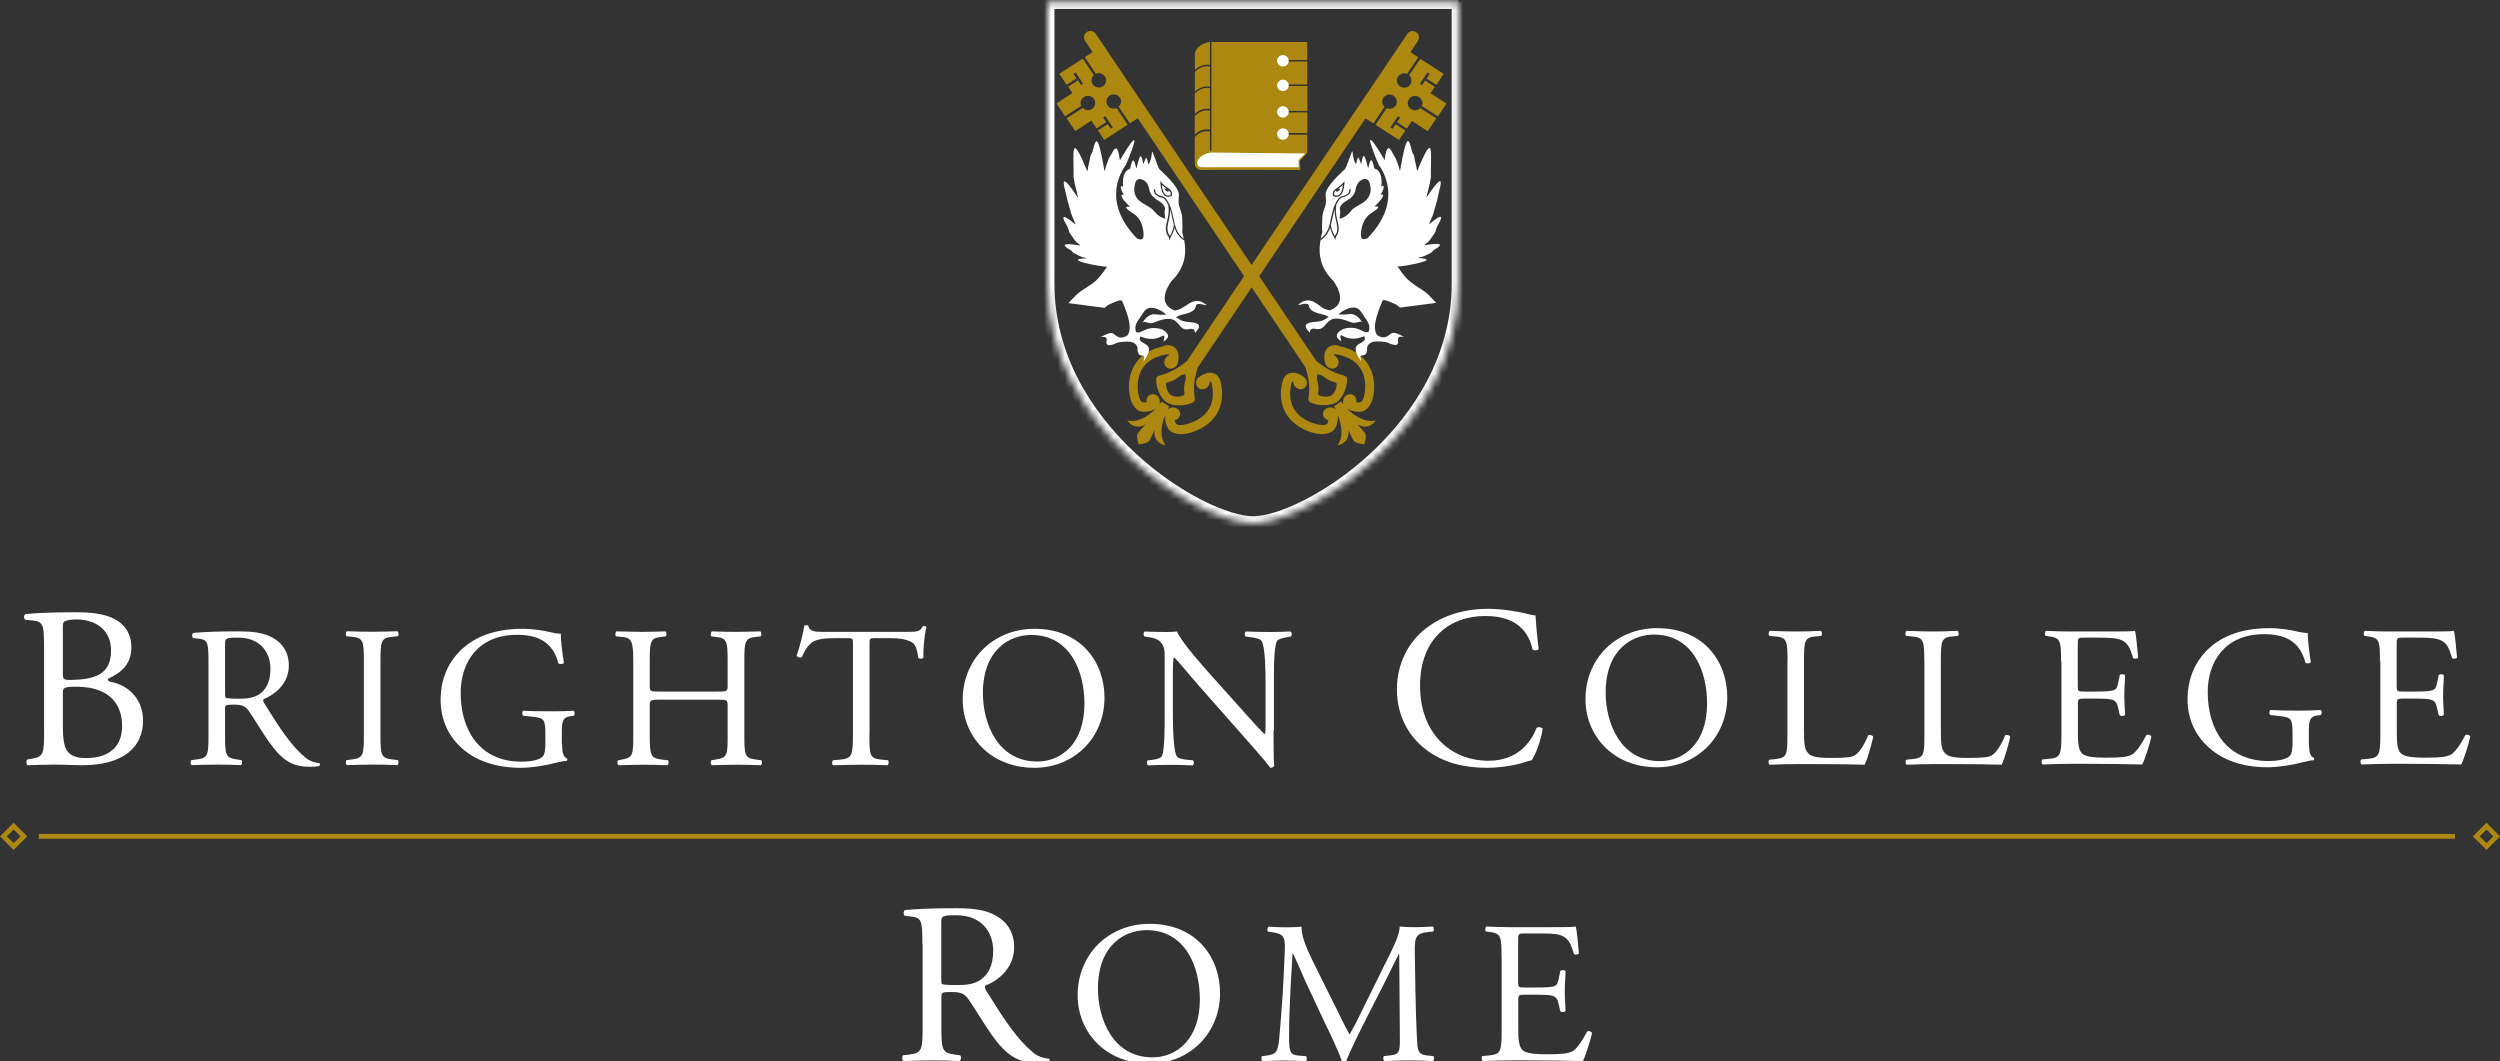 <svg width="358" height="152" viewBox="0 0 358 152" fill="none" xmlns="http://www.w3.org/2000/svg">
<rect x="0" y="0" width="358" height="152" fill="#333333" stroke="none"/>
<g clip-path="url(#clip0_1_300)">
<mask id="path-1-inside-1_1_300" fill="white">
<path d="M208.881 0.293V40.68C208.881 61.471 187.001 74.927 179.44 74.927C171.88 74.927 150 61.471 150 40.68V0.293H208.9"/>
</mask>
<path d="M150 0.293V-0.707H149V0.293H150ZM208.881 0.293H207.881V40.68H208.881H209.881V0.293H208.881ZM208.881 40.68H207.881C207.881 50.707 202.604 59.022 196.315 64.868C193.175 67.786 189.808 70.064 186.776 71.609C183.713 73.169 181.096 73.927 179.44 73.927V74.927V75.927C181.564 75.927 184.518 75.004 187.684 73.391C190.881 71.762 194.401 69.377 197.677 66.332C204.218 60.252 209.881 51.443 209.881 40.68H208.881ZM179.44 74.927V73.927C177.784 73.927 175.167 73.169 172.105 71.609C169.073 70.064 165.705 67.786 162.566 64.868C156.277 59.022 151 50.707 151 40.68H150H149C149 51.443 154.663 60.252 161.204 66.332C164.48 69.377 168 71.762 171.197 73.391C174.363 75.004 177.316 75.927 179.44 75.927V74.927ZM150 40.68H151V0.293H150H149V40.68H150ZM150 0.293V1.293H208.9V0.293V-0.707H150V0.293Z" fill="white" mask="url(#path-1-inside-1_1_300)"/>
<path d="M191.389 57.595L191.37 57.613L191.389 57.595Z" fill="#AD8810"/>
<path d="M157.006 18.392L158.403 17.485L157.968 16.827L158.276 16.632L159.365 18.232L159.056 18.427L158.621 17.77L157.224 18.676L158.131 20.027L161.488 17.858L159.891 15.476C159.437 15.671 158.893 15.529 158.603 15.103C158.294 14.64 158.421 14 158.911 13.68C159.383 13.378 160.036 13.502 160.363 13.982C160.653 14.409 160.562 14.943 160.199 15.28L161.796 17.663L162.921 16.934L185.437 50.359L186.961 52.635C188.14 56.422 186.834 57.239 187.669 57.63C188.576 58.075 190.372 58.235 191.388 57.595C192.404 56.937 192.948 55.266 192.894 54.27C192.858 53.381 191.588 54.217 188.485 51.675L186.961 49.416L156.861 4.773C156.571 4.417 156.045 4.311 155.645 4.577C155.246 4.826 155.119 5.342 155.355 5.751V5.786C155.355 5.786 155.355 5.804 155.355 5.822C155.355 5.822 155.355 5.822 155.373 5.84L156.462 7.458L155.337 8.186L156.934 10.569C157.387 10.373 157.932 10.515 158.222 10.942C158.53 11.405 158.403 12.045 157.932 12.365C157.46 12.667 156.807 12.542 156.48 12.08C156.19 11.653 156.262 11.102 156.643 10.764L155.047 8.4L151.69 10.569L152.742 12.133L154.14 11.227L153.704 10.569L154.013 10.373L155.101 11.973L154.793 12.169L154.357 11.511L152.96 12.418L153.577 13.325L151.291 14.818L152.525 16.649L154.829 15.156C154.629 14.711 154.775 14.178 155.21 13.894C155.682 13.574 156.335 13.716 156.661 14.178C156.97 14.64 156.843 15.28 156.371 15.6C155.936 15.885 155.373 15.814 155.047 15.458L152.742 16.934L153.976 18.765L156.28 17.272L157.024 18.374L157.006 18.392ZM188.576 54.217L188.648 53.577L189.302 53.755C190.789 54.964 191.406 54.572 191.406 54.999C191.443 55.479 191.17 56.279 190.681 56.599C190.191 56.919 189.338 56.831 188.902 56.617C188.503 56.439 189.12 56.048 188.558 54.217H188.576Z" fill="#AD8810"/>
<path d="M191.77 49.488C190.881 49.31 190.372 49.577 190.1 49.843C189.52 50.412 189.61 51.355 189.719 51.852C189.737 51.995 189.792 52.155 189.901 52.297C190.227 52.777 190.844 52.937 191.28 52.652C191.715 52.368 191.824 51.746 191.497 51.283C191.37 51.088 191.189 50.946 190.989 50.874C190.989 50.821 191.026 50.786 191.044 50.768C191.08 50.75 191.189 50.697 191.516 50.768C193.348 51.123 194.582 52.012 195.144 53.399C195.816 55.017 195.38 56.866 195.162 57.186L195.09 57.364C195.017 57.471 194.854 57.613 194.745 57.631C194.691 57.631 194.473 57.631 194.219 57.595C194.31 57.079 194.019 56.599 193.566 56.475C193.058 56.333 192.513 56.67 192.368 57.222C192.296 57.453 192.314 57.702 192.405 57.897C192.296 57.773 192.169 57.631 192.06 57.506L191.733 57.719L191.37 57.968L191.026 58.182C191.098 58.324 191.189 58.466 191.243 58.626C191.08 58.484 190.881 58.377 190.627 58.359C190.046 58.288 189.52 58.644 189.447 59.142C189.375 59.622 189.737 60.048 190.245 60.173C190.191 60.422 190.1 60.6 190.064 60.653C190.01 60.742 189.81 60.831 189.683 60.866H189.483C189.102 60.92 187.197 60.6 185.927 59.355C184.857 58.288 184.512 56.848 184.893 55.053C184.948 54.75 185.056 54.644 185.075 54.626C185.093 54.626 185.129 54.626 185.183 54.626C185.183 54.839 185.238 55.053 185.365 55.248C185.691 55.728 186.308 55.888 186.744 55.604C187.179 55.319 187.27 54.697 186.962 54.235C186.871 54.093 186.744 53.986 186.617 53.915C186.181 53.612 185.347 53.168 184.585 53.47C184.24 53.612 183.786 53.95 183.605 54.822C182.952 57.88 184.222 59.693 185.401 60.653C186.889 61.88 189.012 62.36 189.828 62.111H189.864C190.046 62.075 190.409 62.004 190.735 61.809C190.899 61.702 191.062 61.542 191.189 61.329C191.443 60.92 191.661 60.137 191.552 59.408C192.169 60.902 192.423 62.538 191.516 63.782C191.824 63.711 193.13 63.444 193.112 61.844C193.112 61.755 193.112 61.666 193.094 61.578C193.094 61.595 193.112 61.631 193.13 61.649C193.475 62.378 193.475 62.431 193.656 62.751C193.838 63.071 193.783 63.444 195.38 63.64C195.834 62.111 195.453 62.004 195.217 61.72C194.999 61.435 194.945 61.4 194.4 60.813C194.382 60.795 194.364 60.76 194.328 60.742C194.418 60.795 194.491 60.831 194.582 60.884C196.07 61.542 196.832 60.458 197.013 60.209C195.489 60.546 194.037 59.64 192.876 58.502C193.529 58.911 194.364 59.017 194.872 58.964C195.126 58.928 195.326 58.84 195.507 58.733C195.834 58.52 196.015 58.235 196.124 58.075V58.039C196.686 57.399 197.067 55.284 196.505 53.47C196.051 52.03 194.872 50.181 191.733 49.559L191.77 49.488Z" fill="#AD8810"/>
<path d="M202.148 17.289L204.452 18.782L205.685 16.951L203.381 15.476C203.037 15.831 202.474 15.902 202.057 15.618C201.567 15.298 201.44 14.675 201.767 14.195C202.093 13.716 202.728 13.591 203.218 13.911C203.653 14.195 203.799 14.729 203.599 15.173L205.903 16.667L207.137 14.835L204.851 13.342L205.468 12.435L204.071 11.529L203.635 12.186L203.327 11.991L204.415 10.391L204.724 10.586L204.288 11.244L205.685 12.151L206.738 10.586L203.381 8.417L201.785 10.782C202.148 11.12 202.22 11.671 201.948 12.098C201.639 12.578 200.986 12.702 200.496 12.382C200.025 12.062 199.88 11.44 200.206 10.96C200.496 10.533 201.041 10.391 201.494 10.586L203.091 8.204L201.966 7.475L203.055 5.857C203.055 5.857 203.055 5.857 203.073 5.839C203.073 5.839 203.073 5.821 203.073 5.804V5.768C203.309 5.359 203.182 4.844 202.783 4.595C202.383 4.346 201.857 4.435 201.567 4.79L171.503 49.416L169.979 51.692C166.877 54.234 165.607 53.381 165.57 54.288C165.498 55.283 166.06 56.955 167.076 57.612C168.092 58.27 169.87 58.11 170.796 57.648C171.63 57.275 170.324 56.439 171.503 52.652L173.027 50.376L195.543 16.951L196.668 17.68L198.265 15.298C197.902 14.96 197.829 14.409 198.102 14C198.428 13.538 199.063 13.395 199.553 13.698C200.025 14.018 200.17 14.64 199.861 15.12C199.571 15.547 199.027 15.689 198.573 15.493L196.977 17.876L200.333 20.045L201.24 18.694L199.843 17.787L199.408 18.445L199.099 18.249L200.188 16.649L200.496 16.845L200.061 17.502L201.458 18.409L202.202 17.307L202.148 17.289ZM169.489 56.617C169.054 56.83 168.201 56.901 167.711 56.599C167.221 56.279 166.967 55.479 166.985 54.999C166.985 54.572 167.62 54.981 169.09 53.754L169.743 53.577L169.816 54.217C169.253 56.03 169.87 56.421 169.471 56.617H169.489Z" fill="#AD8810"/>
<path d="M166.641 49.488C167.53 49.31 168.038 49.577 168.31 49.843C168.891 50.412 168.8 51.355 168.691 51.852C168.673 51.995 168.618 52.155 168.51 52.297C168.183 52.777 167.566 52.937 167.131 52.652C166.695 52.368 166.586 51.746 166.913 51.283C167.04 51.088 167.221 50.946 167.421 50.874C167.421 50.821 167.385 50.786 167.366 50.768C167.348 50.75 167.221 50.697 166.895 50.768C165.062 51.123 163.828 52.012 163.266 53.399C162.595 55.017 163.03 56.866 163.248 57.186L163.32 57.364C163.393 57.471 163.556 57.613 163.665 57.631C163.72 57.631 163.937 57.631 164.191 57.595C164.101 57.079 164.373 56.599 164.845 56.475C165.353 56.333 165.897 56.67 166.042 57.222C166.115 57.453 166.096 57.702 166.024 57.897C166.133 57.773 166.26 57.631 166.369 57.506L166.713 57.719L167.076 57.968L167.421 58.182C167.348 58.324 167.276 58.466 167.203 58.626C167.366 58.484 167.566 58.377 167.82 58.359C168.401 58.288 168.927 58.644 168.999 59.142C169.072 59.622 168.709 60.048 168.201 60.173C168.256 60.422 168.346 60.6 168.383 60.653C168.437 60.742 168.637 60.831 168.764 60.866H168.945C169.326 60.92 171.231 60.6 172.501 59.355C173.572 58.288 173.916 56.848 173.535 55.053C173.481 54.75 173.39 54.644 173.354 54.626C173.336 54.626 173.299 54.626 173.245 54.626C173.245 54.839 173.191 55.053 173.064 55.248C172.737 55.728 172.12 55.888 171.685 55.604C171.249 55.319 171.158 54.697 171.467 54.235C171.558 54.093 171.685 53.986 171.812 53.915C172.247 53.612 173.082 53.168 173.844 53.47C174.188 53.612 174.66 53.95 174.823 54.822C175.477 57.88 174.207 59.693 173.027 60.653C171.539 61.88 169.417 62.36 168.6 62.111H168.564C168.383 62.075 168.02 62.004 167.693 61.809C167.53 61.702 167.366 61.542 167.239 61.329C166.985 60.92 166.768 60.137 166.877 59.408C166.26 60.902 166.006 62.538 166.913 63.782C166.604 63.711 165.298 63.444 165.316 61.844C165.316 61.755 165.316 61.666 165.334 61.578C165.334 61.595 165.316 61.631 165.298 61.649C164.953 62.378 164.953 62.431 164.772 62.751C164.591 63.071 164.645 63.444 163.048 63.64C162.595 62.111 162.976 62.004 163.212 61.72C163.429 61.435 163.484 61.4 164.028 60.813C164.046 60.795 164.064 60.76 164.101 60.742C164.01 60.795 163.937 60.831 163.847 60.884C162.359 61.542 161.597 60.458 161.415 60.209C162.939 60.546 164.391 59.64 165.552 58.502C164.899 58.911 164.064 59.017 163.574 58.964C163.32 58.928 163.121 58.84 162.939 58.733C162.613 58.52 162.431 58.235 162.323 58.075V58.039C161.76 57.399 161.379 55.284 161.942 53.47C162.395 52.03 163.574 50.181 166.713 49.559L166.641 49.488Z" fill="#AD8810"/>
<path d="M184.004 19.263V19.049H187.215V16.098H184.004V15.885H187.215V12.311H184.004V12.098H187.197V8.809H184.004V8.595H187.197V6.017H173.481V21.556H173.263V18.818C172.156 18.64 171.412 19.263 171.086 19.618V23.477C171.122 23.974 171.503 24.365 172.174 24.348C173.281 24.294 186.199 24.348 186.199 24.348L186.145 23.032L187.197 21.894V19.281H184.004V19.263Z" fill="#AD8810"/>
<path d="M173.263 18.551V15.831C172.156 15.653 171.412 16.276 171.086 16.631V19.262C171.503 18.871 172.247 18.391 173.263 18.551Z" fill="#AD8810"/>
<path d="M171.104 10C171.521 9.609 172.265 9.146 173.263 9.289V5.982C171.648 6.284 171.013 7.244 171.104 7.955V9.982V10Z" fill="#AD8810"/>
<path d="M173.264 9.52C172.175 9.342 171.431 9.947 171.104 10.32V13.111C171.522 12.72 172.266 12.258 173.264 12.4V9.52Z" fill="#AD8810"/>
<path d="M173.263 12.613C172.174 12.436 171.431 13.04 171.086 13.413V16.311C171.503 15.92 172.247 15.44 173.263 15.6V12.613Z" fill="#AD8810"/>
<path d="M186.562 21.966C178.561 21.912 174.025 21.841 173.372 21.841C171.884 22.108 171.394 22.943 171.449 23.424C171.485 23.761 171.739 23.957 172.156 23.957H172.192C172.537 23.957 173.88 23.939 176.329 23.939C179.849 23.939 184.512 23.939 185.855 23.957H185.982L185.963 22.926L186.907 21.966H186.58H186.562Z" fill="white"/>
<path d="M184.548 8.702C184.548 9.146 184.167 9.52 183.714 9.52C183.26 9.52 182.879 9.146 182.879 8.702C182.879 8.257 183.26 7.884 183.714 7.884C184.167 7.884 184.548 8.257 184.548 8.702Z" fill="white"/>
<path d="M184.548 12.222C184.548 12.667 184.167 13.04 183.714 13.04C183.26 13.04 182.879 12.667 182.879 12.222C182.879 11.778 183.26 11.404 183.714 11.404C184.167 11.404 184.548 11.778 184.548 12.222Z" fill="white"/>
<path d="M184.548 16.027C184.548 16.471 184.167 16.845 183.714 16.845C183.26 16.845 182.879 16.471 182.879 16.027C182.879 15.582 183.26 15.209 183.714 15.209C184.167 15.209 184.548 15.582 184.548 16.027Z" fill="white"/>
<path d="M184.548 19.192C184.548 19.636 184.167 20.009 183.714 20.009C183.26 20.009 182.879 19.636 182.879 19.192C182.879 18.747 183.26 18.374 183.714 18.374C184.167 18.374 184.548 18.747 184.548 19.192Z" fill="white"/>
<path d="M169.725 43.798C169.108 44.26 168.891 44.331 168.237 44.474C165.824 43.549 166.986 41.38 167.711 40.295C169.979 38.144 169.852 35.744 169.562 34.322L169.489 34.41C169.489 34.41 169.435 34.357 169.362 34.286C168.655 33.735 168.346 33.095 168.201 32.633C168.129 32.917 168.02 33.219 167.875 33.539C167.82 33.628 167.784 33.699 167.748 33.788C167.711 33.877 167.657 33.984 167.584 34.108L167.403 34.41V34.055C167.403 34.055 167.312 33.859 167.149 33.611C166.768 32.953 167.022 32.028 167.131 31.672V31.619C167.403 30.552 167.403 30.055 167.294 29.379C166.859 28.419 166.532 28.33 166.351 28.294H166.314C165.353 28.01 165.298 27.654 165.244 27.317C165.244 27.263 165.226 27.192 165.208 27.139L165.389 27.103C165.389 27.103 165.425 27.245 165.425 27.299C165.48 27.601 165.516 27.868 166.369 28.099H166.405C166.641 28.17 167.094 28.277 167.675 29.788C167.802 30.179 167.893 30.588 168.074 31.406L168.256 32.206C168.364 32.615 168.582 33.45 169.471 34.162C169.489 34.179 169.508 34.197 169.526 34.215C169.435 33.788 169.326 33.45 169.29 33.237C169.381 32.562 169.29 32.028 169.29 31.139C169.29 31.139 169.29 30.712 168.981 29.877C168.673 29.041 168.782 28.632 168.818 27.921C168.873 26.73 166.26 24.472 166.024 24.223C165.788 23.974 164.935 21.112 164.954 21.823C164.954 22.178 164.772 23.263 164.446 23.53C164.119 21.912 164.083 22.765 163.72 23.53C163.302 20.969 162.994 23.387 162.722 24.152C162.214 21.734 161.996 23.743 161.815 24.188C160.908 24.365 160.672 25.805 160.853 26.783C160.309 26.285 160.436 27.139 160.944 27.903C159.946 27.726 161.307 29.112 161.815 29.61C160.635 29.468 161.67 30.197 162.323 30.588C162.958 30.997 163.556 31.744 163.738 33.184C163.919 34.624 163.23 34.304 162.831 34.162C157.66 28.828 160.599 24.49 161.234 23.601C164.028 16.933 161.234 21.45 160.363 22.979C160.109 20.721 159.674 21.023 159.22 21.965C159.093 22.214 158.839 22.534 158.73 22.836C158.603 23.156 158.531 23.441 158.404 23.725C158.295 24.027 158.277 24.33 158.168 24.525C157.206 18.925 156.916 19.743 156.444 21.734C156.39 21.93 156.208 22.107 156.154 22.338C156.063 22.747 155.991 23.227 155.882 23.636C155.791 23.939 155.809 24.241 155.7 24.525C153.197 18.48 153.777 21.93 153.741 25.379C153.922 26.641 154.285 27.69 154.376 28.33C152.18 25.005 152.09 25.699 152.562 27.405C152.707 27.939 152.797 28.579 153.015 29.237C153.142 29.61 153.269 30.161 153.378 30.535C153.596 31.228 153.922 31.69 154.013 32.153C151.818 30.303 152.053 31.139 152.834 32.401C152.997 32.668 153.015 33.095 153.197 33.379C153.414 33.699 153.632 34.019 153.832 34.304C154.14 34.748 154.575 34.98 154.702 35.157C151.727 34.659 152.217 35.211 153.342 35.833C153.487 35.922 153.578 36.135 153.741 36.224C154.013 36.366 154.303 36.508 154.575 36.651C154.993 36.864 155.446 36.9 155.646 36.989C151.854 37.131 157.569 38.197 158.531 38.197C158.295 38.553 157.896 39.14 157.388 39.727C156.88 40.313 156.481 40.58 155.464 41.255C154.176 42.02 153.959 42.411 152.997 43.407L158.168 44.082C158.168 44.082 158.44 43.905 158.676 43.673C161.234 42.465 160.545 43.229 160.871 43.531C162.105 46.536 161.833 47.425 161.47 48.012C160.472 48.687 159.964 48.189 159.51 47.834C159.057 47.478 158.513 47.834 157.587 48.278C158.494 48.136 158.458 48.456 158.494 48.687C158.222 49.754 159.129 49.487 160.091 49.043C162.504 48.634 162.649 49.309 162.885 49.718C162.885 50.874 163.212 50.874 163.611 50.927C164.028 50.963 163.792 51.194 163.756 51.781C165.171 49.718 164.3 49.505 163.937 49.221C162.976 48.776 163.212 48.421 163.302 48.189C165.081 48.901 166.006 48.332 166.459 48.1C166.913 47.869 166.695 48.51 166.605 48.901C167.983 48.136 166.84 47.372 166.369 47.158C164.99 46.714 164.137 47.158 163.575 47.425C163.03 47.692 162.94 47.656 162.667 47.514C162.341 46.394 162.994 45.949 163.81 44.651C164.627 43.353 166.55 44.562 167.004 45.06C166.586 45.06 166.187 45.114 165.589 45.025C164.627 44.847 164.028 45.558 163.575 46.234C163.81 46.003 163.937 46.092 164.119 46.145C164.845 46.376 165.026 46.287 165.716 46.003C167.911 45.203 168.328 46.003 168.637 46.269C169.326 47.123 169.544 47.212 170.143 47.158C171.104 46.927 171.013 47.3 171.14 47.656C172.646 46.127 170.723 46.18 169.997 46.092C169.272 46.003 169 45.825 168.401 45.416C168.981 45.078 169.344 45.06 169.87 44.918C171.104 44.562 171.195 44.154 171.304 43.638C171.794 43.336 172.483 43.762 172.773 43.691C171.449 42.5 170.36 43.371 169.743 43.834L169.725 43.798ZM166.332 26.143C166.332 26.143 166.822 26.677 167.185 26.872C167.312 26.943 167.875 27.334 167.838 27.708C167.838 27.743 167.838 27.761 167.838 27.797C167.838 28.063 167.748 28.17 167.294 28.17C167.24 28.17 167.203 28.17 167.131 28.17H167.076C166.84 28.063 166.278 27.868 166.169 26.197V25.93L166.332 26.125V26.143ZM165.262 30.268C164.935 29.646 163.611 29.29 162.921 28.526C162.178 27.601 162.468 26.677 162.54 26.268C162.885 25.13 163.829 25.823 164.064 26.019C164.3 26.232 164.464 26.659 164.554 26.979C164.663 28.046 165.462 28.472 166.078 28.881C166.695 29.272 166.822 29.681 166.84 29.948C166.713 30.268 166.804 30.979 166.877 31.317C166.877 31.317 166.351 31.21 165.97 30.908C165.716 30.748 165.425 30.446 165.28 30.25L165.262 30.268Z" fill="white"/>
<path d="M167.349 31.691C167.258 31.993 167.022 32.9 167.349 33.486C167.439 33.629 167.512 33.735 167.548 33.806C167.566 33.771 167.585 33.717 167.603 33.682C167.639 33.593 167.675 33.522 167.73 33.433C167.929 33.006 168.056 32.597 168.093 32.242V32.153L167.911 31.424C167.748 30.713 167.675 30.322 167.566 29.966C167.566 30.41 167.53 30.908 167.349 31.655V31.708V31.691Z" fill="white"/>
<path d="M167.149 27.992H167.167C167.167 27.992 167.258 27.992 167.294 27.992C167.639 27.992 167.639 27.957 167.639 27.797C167.639 27.761 167.639 27.726 167.639 27.69C167.639 27.566 167.548 27.423 167.385 27.263C167.385 27.37 167.33 27.459 167.185 27.441C166.968 27.406 166.732 27.015 166.732 27.015C166.732 27.015 166.913 27.015 167.095 27.032C167.095 27.032 167.095 27.032 167.076 27.032C166.822 26.89 166.55 26.641 166.369 26.463C166.514 27.779 166.949 27.939 167.131 27.992H167.149Z" fill="white"/>
<path d="M185.908 43.656C186.199 43.727 186.888 43.3 187.378 43.603C187.505 44.118 187.578 44.527 188.811 44.883C189.338 45.025 189.7 45.043 190.281 45.381C189.682 45.79 189.41 45.967 188.684 46.056C187.959 46.145 186.035 46.11 187.541 47.621C187.668 47.265 187.596 46.91 188.539 47.123C189.138 47.159 189.356 47.07 190.045 46.234C190.372 45.967 190.771 45.167 192.966 45.967C193.656 46.234 193.837 46.323 194.563 46.11C194.744 46.056 194.889 45.967 195.107 46.199C194.654 45.523 194.055 44.812 193.093 44.989C192.495 45.078 192.095 45.025 191.678 45.025C192.132 44.527 194.055 43.318 194.871 44.616C195.688 45.914 196.341 46.358 196.014 47.479C195.742 47.621 195.652 47.656 195.107 47.39C194.563 47.123 193.692 46.678 192.313 47.123C191.86 47.354 190.716 48.101 192.077 48.865C191.987 48.456 191.751 47.834 192.204 48.065C192.658 48.297 193.583 48.865 195.361 48.154C195.452 48.385 195.688 48.741 194.726 49.185C194.363 49.452 193.492 49.683 194.908 51.746C194.853 51.159 194.635 50.946 195.053 50.892C195.47 50.839 195.779 50.839 195.779 49.683C196.014 49.274 196.141 48.617 198.573 49.008C199.534 49.452 200.441 49.719 200.169 48.652C200.224 48.421 200.169 48.119 201.076 48.243C200.169 47.799 199.607 47.443 199.153 47.799C198.7 48.154 198.192 48.652 197.194 47.976C196.831 47.39 196.559 46.501 197.792 43.496C198.119 43.176 197.43 42.429 199.988 43.638C200.224 43.869 200.496 44.047 200.496 44.047L205.667 43.372C204.705 42.394 204.487 41.985 203.199 41.22C202.201 40.545 201.784 40.278 201.276 39.691C200.768 39.105 200.369 38.536 200.133 38.162C201.095 38.162 206.81 37.096 203.018 36.953C203.217 36.847 203.671 36.811 204.088 36.615C204.36 36.491 204.651 36.349 204.923 36.189C205.086 36.1 205.177 35.886 205.322 35.798C206.447 35.158 206.937 34.624 203.961 35.122C204.088 34.944 204.524 34.713 204.832 34.269C205.032 33.984 205.249 33.664 205.467 33.344C205.649 33.06 205.667 32.633 205.83 32.366C206.592 31.104 206.828 30.268 204.651 32.117C204.76 31.655 205.068 31.193 205.286 30.499C205.395 30.126 205.522 29.575 205.649 29.202C205.866 28.561 205.939 27.904 206.084 27.37C206.556 25.663 206.465 24.988 204.27 28.295C204.36 27.655 204.741 26.588 204.905 25.343C204.85 21.894 205.449 18.445 202.945 24.49C202.836 24.206 202.854 23.903 202.764 23.601C202.637 23.174 202.582 22.712 202.492 22.303C202.437 22.09 202.238 21.912 202.201 21.699C201.73 19.707 201.457 18.89 200.478 24.49C200.387 24.294 200.369 23.974 200.242 23.69C200.133 23.388 200.042 23.121 199.915 22.801C199.788 22.481 199.534 22.179 199.425 21.93C198.972 20.988 198.518 20.685 198.282 22.943C197.411 21.414 194.635 16.898 197.411 23.566C198.046 24.454 200.968 28.81 195.815 34.126C195.398 34.269 194.726 34.571 194.908 33.148C195.089 31.708 195.688 30.962 196.323 30.553C196.958 30.144 198.01 29.433 196.831 29.575C197.339 29.077 198.7 27.69 197.702 27.868C198.21 27.104 198.337 26.25 197.792 26.748C197.974 25.77 197.756 24.33 196.831 24.152C196.649 23.708 196.414 21.699 195.924 24.117C195.652 23.352 195.325 20.934 194.926 23.494C194.563 22.73 194.508 21.877 194.2 23.494C193.873 23.228 193.692 22.125 193.692 21.788C193.692 21.076 192.857 23.921 192.622 24.188C192.386 24.437 189.773 26.695 189.827 27.886C189.864 28.597 189.973 29.024 189.664 29.842C189.356 30.659 189.356 31.104 189.356 31.104C189.356 31.993 189.265 32.526 189.356 33.202C189.319 33.398 189.211 33.735 189.12 34.18C189.12 34.18 189.156 34.144 189.174 34.126C190.063 33.415 190.281 32.58 190.39 32.171L190.571 31.371C190.753 30.571 190.843 30.162 190.97 29.753C191.551 28.241 192.005 28.135 192.241 28.081H192.277C193.13 27.832 193.166 27.566 193.22 27.264C193.22 27.192 193.238 27.139 193.257 27.068L193.438 27.104C193.438 27.104 193.42 27.228 193.402 27.281C193.347 27.619 193.293 27.957 192.331 28.241H192.295C192.114 28.295 191.787 28.366 191.351 29.344C191.261 30.019 191.243 30.517 191.515 31.584V31.637C191.624 31.993 191.878 32.917 191.515 33.575C191.352 33.842 191.261 33.984 191.261 34.02V34.375L191.079 34.073C191.007 33.949 190.97 33.842 190.916 33.753C190.88 33.664 190.843 33.593 190.789 33.504C190.644 33.184 190.535 32.882 190.481 32.597C190.317 33.06 190.027 33.7 189.319 34.251C189.247 34.322 189.192 34.375 189.192 34.375L189.12 34.286C188.83 35.727 188.721 38.109 190.97 40.26C191.696 41.345 192.857 43.532 190.444 44.438C189.809 44.314 189.573 44.243 188.957 43.763C188.34 43.3 187.251 42.429 185.927 43.62L185.908 43.656ZM192.531 25.948V26.215C192.404 27.886 191.841 28.081 191.606 28.17H191.551C191.551 28.17 191.442 28.188 191.388 28.188C190.934 28.188 190.862 28.081 190.843 27.815C190.843 27.779 190.843 27.761 190.843 27.726C190.807 27.352 191.37 26.961 191.497 26.89C191.86 26.695 192.349 26.161 192.349 26.161L192.531 25.966V25.948ZM192.73 30.908C192.349 31.228 191.823 31.317 191.823 31.317C191.878 30.98 191.987 30.268 191.86 29.948C191.86 29.664 192.005 29.273 192.622 28.881C193.238 28.49 194.055 28.046 194.146 26.979C194.236 26.659 194.4 26.232 194.635 26.019C194.871 25.806 195.797 25.13 196.16 26.268C196.232 26.677 196.522 27.619 195.76 28.526C195.089 29.29 193.746 29.646 193.42 30.268C193.275 30.446 192.966 30.766 192.73 30.926V30.908Z" fill="white"/>
<path d="M191.334 31.691C191.406 31.993 191.66 32.9 191.334 33.486C191.243 33.629 191.17 33.735 191.134 33.806C191.116 33.771 191.098 33.717 191.08 33.682C191.043 33.593 191.007 33.522 190.953 33.433C190.753 33.006 190.626 32.597 190.59 32.242V32.153L190.771 31.424C190.935 30.713 191.007 30.322 191.116 29.966C191.116 30.41 191.152 30.908 191.334 31.655V31.708V31.691Z" fill="white"/>
<path d="M191.533 27.992H191.515C191.515 27.992 191.424 27.992 191.388 27.992C191.043 27.992 191.043 27.957 191.043 27.797C191.043 27.761 191.043 27.726 191.043 27.69C191.043 27.566 191.134 27.423 191.297 27.263C191.297 27.37 191.352 27.459 191.497 27.441C191.715 27.406 191.951 27.015 191.951 27.015C191.951 27.015 191.769 27.015 191.588 27.032C191.588 27.032 191.588 27.032 191.606 27.032C191.86 26.89 192.132 26.641 192.314 26.463C192.168 27.779 191.733 27.939 191.551 27.992H191.533Z" fill="white"/>
<path d="M5.559 120.113V119.416H351.558V120.113H5.559Z" fill="#AD8810"/>
<path d="M1.951 117.82L6.10352e-05 119.765L1.951 121.709L3.902 119.765L1.951 117.82ZM0.976 119.765L1.951 118.792L2.927 119.765L1.951 120.737L0.976 119.765Z" fill="#AD8810"/>
<path d="M356.067 117.82L354.116 119.765L356.067 121.709L358.018 119.765L356.067 117.82ZM355.092 119.765L356.067 118.792L357.043 119.765L356.067 120.737L355.092 119.765Z" fill="#AD8810"/>
<path d="M6.295 92.043C6.295 89.622 6.166 88.98 4.675 88.851L3.626 88.759C3.368 88.558 3.387 88.062 3.663 87.934C5.448 87.769 7.694 87.677 10.768 87.677C12.848 87.677 14.817 87.842 16.308 88.594C17.725 89.291 18.811 90.612 18.811 92.704C18.811 95.07 17.431 96.3 15.443 97.217C15.443 97.547 15.719 97.639 16.069 97.694C17.854 98.024 20.486 99.675 20.486 103.198C20.486 107.014 17.651 109.582 11.706 109.582C10.749 109.582 9.129 109.491 7.749 109.491C6.369 109.491 5.172 109.546 3.957 109.582C3.755 109.491 3.7 108.959 3.902 108.757L4.491 108.665C6.24 108.371 6.313 108.005 6.313 104.537V92.043H6.295ZM9.001 96.428C9.001 97.345 9.037 97.419 10.712 97.345C14.081 97.217 15.903 96.226 15.903 93.144C15.903 90.062 13.492 88.704 10.989 88.704C10.271 88.704 9.774 88.778 9.461 88.906C9.129 88.98 9.001 89.163 9.001 89.75V96.428ZM9.001 104.06C9.001 105.216 9.074 106.922 9.7 107.638C10.326 108.39 11.32 108.555 12.314 108.555C15.259 108.555 17.486 107.234 17.486 103.95C17.486 101.345 16.161 98.336 10.915 98.336C9.129 98.336 9.001 98.519 9.001 99.198V104.06Z" fill="white"/>
<path d="M29.855 94.85C29.855 92.117 29.763 91.621 28.585 91.475L27.665 91.364C27.462 91.218 27.462 90.759 27.701 90.631C29.321 90.484 31.309 90.41 34.143 90.41C35.929 90.41 37.641 90.557 38.966 91.273C40.346 92.007 41.359 93.291 41.359 95.309C41.359 98.043 39.187 99.528 37.751 100.116C37.604 100.299 37.751 100.574 37.898 100.794C40.199 104.519 41.745 106.83 43.715 108.463C44.212 108.903 44.929 109.215 45.703 109.27C45.85 109.325 45.868 109.564 45.721 109.674C45.463 109.766 45.003 109.802 44.451 109.802C42.003 109.802 40.53 109.087 38.469 106.17C37.714 105.106 36.536 103.124 35.634 101.822C35.193 101.198 34.732 100.904 33.591 100.904C32.284 100.904 32.229 100.941 32.229 101.528V105.142C32.229 108.188 32.284 108.518 33.959 108.757L34.567 108.848C34.732 108.995 34.677 109.472 34.512 109.564C33.223 109.509 32.229 109.491 31.07 109.491C29.855 109.491 28.824 109.527 27.462 109.564C27.278 109.491 27.223 109.05 27.407 108.848L28.125 108.757C29.8 108.555 29.855 108.188 29.855 105.142V94.832V94.85ZM32.229 98.96C32.229 99.492 32.229 99.785 32.321 99.895C32.413 99.987 32.837 100.061 34.309 100.061C35.358 100.061 36.444 99.932 37.291 99.308C38.064 98.703 38.727 97.694 38.727 95.749C38.727 93.474 37.309 91.309 34.107 91.309C32.321 91.309 32.229 91.419 32.229 92.227V98.96Z" fill="white"/>
<path d="M52.108 94.869C52.108 91.805 52.053 91.328 50.341 91.181L49.623 91.108C49.439 90.998 49.494 90.484 49.678 90.392C51.132 90.447 52.108 90.466 53.323 90.466C54.538 90.466 55.458 90.429 56.912 90.392C57.078 90.466 57.151 90.998 56.967 91.108L56.249 91.181C54.538 91.309 54.482 91.805 54.482 94.869V105.106C54.482 108.17 54.538 108.573 56.249 108.757L56.967 108.848C57.133 108.959 57.078 109.472 56.912 109.564C55.476 109.509 54.482 109.491 53.323 109.491C52.163 109.491 51.132 109.527 49.678 109.564C49.513 109.491 49.457 109.014 49.623 108.848L50.341 108.757C52.034 108.555 52.108 108.151 52.108 105.106V94.869Z" fill="white"/>
<path d="M80.49 106.555C80.49 107.693 80.656 108.408 81.19 108.61C81.282 108.702 81.282 108.867 81.153 108.959C80.803 108.959 80.288 109.069 79.736 109.197C78.208 109.619 76.128 109.949 74.563 109.949C71.121 109.949 67.974 108.995 65.747 106.775C64.017 105.051 63.096 102.776 63.096 100.207C63.096 97.639 63.906 95.309 65.692 93.401C67.624 91.383 70.496 90.044 74.84 90.044C76.496 90.044 78.024 90.356 78.521 90.466C79.073 90.594 79.956 90.796 80.306 90.722C80.306 91.676 80.472 93.181 80.748 94.905C80.656 95.126 80.141 95.162 79.956 94.979C79.147 91.878 76.975 90.906 74.03 90.906C68.434 90.906 65.968 94.887 65.968 99.198C65.968 104.721 68.821 109.069 74.637 109.069C76.422 109.069 77.49 108.702 77.803 108.225C77.95 108.005 78.097 107.509 78.097 106.574V105.436C78.097 103.014 78.005 102.831 76.22 102.629L74.95 102.501C74.711 102.391 74.748 101.859 74.95 101.785C75.778 101.84 77.38 101.859 79.073 101.859C80.196 101.859 81.19 101.84 82.128 101.785C82.331 101.895 82.349 102.317 82.165 102.501L81.705 102.556C80.49 102.703 80.453 103.51 80.453 104.977V106.574L80.49 106.555Z" fill="white"/>
<path d="M94.479 100.189C93.099 100.189 93.043 100.262 93.043 101.106V105.161C93.043 108.206 93.172 108.592 94.81 108.775L95.639 108.867C95.823 108.977 95.749 109.491 95.583 109.582C94.092 109.527 93.062 109.509 91.921 109.509C90.687 109.509 89.693 109.564 88.571 109.582C88.405 109.509 88.331 109.032 88.515 108.867L89.012 108.775C90.632 108.481 90.687 108.206 90.687 105.161V94.832C90.687 91.805 90.485 91.309 88.975 91.199L88.221 91.126C88.055 91.016 88.11 90.502 88.276 90.41C89.693 90.429 90.669 90.484 91.921 90.484C93.062 90.484 94.092 90.447 95.27 90.41C95.454 90.484 95.51 91.016 95.326 91.126L94.773 91.199C93.099 91.364 93.043 91.805 93.043 94.832V98.134C93.043 99.015 93.099 99.033 94.479 99.033H102.743C104.142 99.033 104.197 99.015 104.197 98.134V94.832C104.197 91.805 104.142 91.364 102.43 91.199L101.878 91.126C101.713 91.016 101.768 90.502 101.952 90.41C103.277 90.465 104.271 90.484 105.449 90.484C106.572 90.484 107.566 90.447 108.873 90.41C109.038 90.484 109.093 91.016 108.928 91.126L108.32 91.199C106.645 91.364 106.59 91.805 106.59 94.832V105.161C106.59 108.206 106.645 108.573 108.32 108.775L109.001 108.867C109.186 108.977 109.13 109.491 108.946 109.582C107.566 109.527 106.572 109.509 105.449 109.509C104.271 109.509 103.222 109.546 101.952 109.582C101.768 109.509 101.713 109.032 101.878 108.867L102.43 108.775C104.197 108.481 104.197 108.206 104.197 105.161V101.106C104.197 100.244 104.142 100.189 102.743 100.189H94.479Z" fill="white"/>
<path d="M124.499 105.161C124.499 108.206 124.555 108.628 126.211 108.775L127.15 108.867C127.334 108.977 127.26 109.491 127.095 109.582C125.456 109.527 124.463 109.509 123.321 109.509C122.18 109.509 121.149 109.546 119.309 109.582C119.143 109.509 119.088 109.014 119.309 108.867L120.34 108.775C121.978 108.628 122.143 108.206 122.143 105.161V92.3C122.143 91.401 122.143 91.383 121.278 91.383H119.695C118.462 91.383 116.861 91.438 116.143 92.098C115.443 92.722 115.149 93.364 114.836 94.08C114.615 94.263 114.21 94.116 114.081 93.896C114.542 92.594 114.983 90.741 115.186 89.585C115.278 89.53 115.646 89.493 115.738 89.585C115.922 90.52 116.861 90.484 118.204 90.484H129.892C131.457 90.484 131.715 90.429 132.156 89.677C132.304 89.622 132.616 89.658 132.672 89.768C132.359 90.961 132.156 93.291 132.248 94.153C132.138 94.373 131.641 94.373 131.494 94.19C131.402 93.474 131.199 92.41 130.757 92.098C130.095 91.603 128.99 91.383 127.407 91.383H125.346C124.481 91.383 124.518 91.401 124.518 92.374V105.161H124.499Z" fill="white"/>
<path d="M137.862 100.189C137.862 94.447 142.206 90.044 148.151 90.044C154.814 90.044 158.164 94.85 158.164 99.895C158.164 105.73 153.728 109.949 148.151 109.949C141.746 109.949 137.862 105.381 137.862 100.189ZM155.293 100.776C155.293 96.043 153.195 90.924 147.654 90.924C144.654 90.924 140.752 92.961 140.752 99.272C140.752 103.528 142.832 109.05 148.538 109.05C151.998 109.05 155.293 106.463 155.293 100.776Z" fill="white"/>
<path d="M182.368 104.592C182.368 105.454 182.368 108.885 182.46 109.637C182.405 109.802 182.221 109.949 181.908 109.949C181.558 109.454 180.73 108.445 178.209 105.601L171.509 98.006C170.736 97.125 168.766 94.759 168.159 94.135H168.104C167.993 94.465 167.956 95.126 167.956 96.006V102.281C167.956 103.638 167.993 107.381 168.49 108.243C168.656 108.555 169.226 108.738 169.963 108.793L170.846 108.885C171.03 109.105 170.993 109.454 170.791 109.601C169.484 109.546 168.49 109.527 167.404 109.527C166.189 109.527 165.398 109.564 164.404 109.601C164.201 109.454 164.183 109.05 164.349 108.885L165.14 108.793C165.803 108.702 166.263 108.537 166.41 108.225C166.815 107.179 166.778 103.675 166.778 102.281V93.97C166.778 93.162 166.76 92.557 166.152 91.897C165.748 91.493 165.048 91.291 164.367 91.218L163.889 91.144C163.704 90.979 163.704 90.539 163.944 90.429C165.159 90.502 166.705 90.502 167.202 90.502C167.662 90.502 168.159 90.466 168.545 90.429C169.116 91.897 172.521 95.676 173.478 96.758L176.276 99.877C178.282 102.097 179.681 103.73 181.043 105.106H181.117C181.227 104.959 181.227 104.482 181.227 103.877V97.731C181.227 96.391 181.209 92.649 180.657 91.787C180.472 91.53 180.012 91.346 178.853 91.218L178.374 91.144C178.172 90.979 178.19 90.521 178.429 90.429C179.755 90.484 180.749 90.502 181.835 90.502C183.086 90.502 183.822 90.466 184.816 90.429C185.037 90.576 185.037 90.979 184.872 91.144L184.467 91.218C183.546 91.346 182.957 91.585 182.847 91.823C182.368 92.869 182.424 96.41 182.424 97.731V104.611L182.368 104.592Z" fill="white"/>
<path d="M204.216 89.97C206.628 88.099 209.701 87.181 213.125 87.181C214.91 87.181 217.414 87.548 218.96 87.97C219.365 88.062 219.586 88.135 219.88 88.099C219.917 88.851 220.083 90.924 220.34 92.942C220.175 93.162 219.678 93.199 219.457 92.997C218.96 90.759 217.487 88.209 212.683 88.209C207.64 88.209 203.351 91.401 203.351 98.208C203.351 105.014 207.732 108.94 213.143 108.94C217.414 108.94 219.291 106.17 220.046 104.225C220.285 104.06 220.764 104.133 220.911 104.354C220.672 106.06 219.825 108.243 219.328 108.867C218.941 108.94 218.536 109.087 218.168 109.197C217.45 109.472 215.076 109.949 212.959 109.949C209.978 109.949 207.143 109.362 204.732 107.729C202.081 105.913 200.038 102.941 200.038 98.703C200.038 95.034 201.695 91.915 204.198 89.97H204.216Z" fill="white"/>
<path d="M227.04 100.116C227.04 94.355 231.366 89.952 237.311 89.952C243.992 89.952 247.342 94.758 247.342 99.822C247.342 105.638 242.888 109.876 237.311 109.876C230.906 109.876 227.04 105.289 227.04 100.116ZM244.453 100.739C244.453 95.988 242.354 90.869 236.832 90.869C233.832 90.869 229.93 92.906 229.93 99.198C229.93 103.473 232.01 108.995 237.697 108.995C241.158 108.995 244.453 106.408 244.453 100.758V100.739Z" fill="white"/>
<path d="M255.975 94.74C255.975 91.731 255.92 91.254 254.097 91.126L253.379 91.053C253.195 90.942 253.269 90.429 253.435 90.337C255.054 90.392 256.03 90.429 257.19 90.429C258.349 90.429 259.288 90.41 260.742 90.337C260.908 90.429 260.981 90.942 260.797 91.053L260.098 91.126C258.404 91.254 258.331 91.731 258.331 94.74V104.776C258.331 106.574 258.423 107.326 258.938 107.876C259.251 108.206 259.803 108.537 262.086 108.537C264.534 108.537 265.141 108.427 265.601 108.17C266.172 107.821 266.926 106.794 267.515 105.308C267.681 105.161 268.233 105.308 268.233 105.491C268.233 105.803 267.423 108.738 267.018 109.509C265.546 109.454 262.803 109.417 259.822 109.417H257.171C255.956 109.417 255.036 109.454 253.416 109.509C253.251 109.417 253.177 108.977 253.361 108.793L254.226 108.702C255.901 108.518 255.956 108.133 255.956 105.106V94.74H255.975Z" fill="white"/>
<path d="M275.559 94.74C275.559 91.731 275.504 91.254 273.681 91.126L272.964 91.053C272.78 90.942 272.853 90.429 273.019 90.337C274.639 90.392 275.614 90.429 276.792 90.429C277.896 90.429 278.872 90.41 280.326 90.337C280.492 90.429 280.547 90.942 280.381 91.053L279.682 91.126C277.988 91.254 277.933 91.731 277.933 94.74V104.776C277.933 106.574 278.007 107.326 278.541 107.876C278.854 108.206 279.406 108.537 281.688 108.537C284.136 108.537 284.744 108.427 285.222 108.17C285.793 107.821 286.547 106.794 287.136 105.308C287.32 105.161 287.854 105.308 287.854 105.491C287.854 105.803 287.044 108.738 286.639 109.509C285.167 109.454 282.406 109.417 279.443 109.417H276.81C275.577 109.417 274.657 109.454 273.037 109.509C272.872 109.417 272.798 108.977 272.982 108.793L273.847 108.702C275.522 108.518 275.577 108.133 275.577 105.106V94.74H275.559Z" fill="white"/>
<path d="M295.143 94.74C295.143 91.75 295.088 91.328 293.394 91.126L292.934 91.053C292.769 90.942 292.824 90.429 292.989 90.337C294.223 90.392 295.217 90.429 296.395 90.429H301.824C303.665 90.429 305.377 90.429 305.726 90.337C305.892 90.832 306.058 92.906 306.187 94.171C306.076 94.337 305.616 94.392 305.469 94.227C305.027 92.869 304.769 91.86 303.278 91.493C302.689 91.346 301.751 91.309 300.481 91.309H298.401C297.536 91.309 297.536 91.365 297.536 92.447V98.208C297.536 99.033 297.628 99.033 298.493 99.033H300.168C301.383 99.033 302.266 98.978 302.634 98.85C302.966 98.74 303.186 98.556 303.315 97.841L303.555 96.667C303.702 96.501 304.199 96.501 304.309 96.703C304.309 97.4 304.199 98.501 304.199 99.602C304.199 100.629 304.309 101.73 304.309 102.354C304.199 102.574 303.702 102.574 303.555 102.391L303.297 101.271C303.186 100.758 302.984 100.317 302.413 100.189C301.99 100.079 301.327 100.042 300.186 100.042H298.511C297.646 100.042 297.554 100.079 297.554 100.813V104.849C297.554 106.39 297.646 107.362 298.106 107.839C298.438 108.188 299.045 108.5 301.603 108.5C303.812 108.5 304.64 108.39 305.285 108.06C305.818 107.766 306.592 106.757 307.346 105.271C307.567 105.124 307.954 105.216 308.082 105.473C307.88 106.482 307.162 108.702 306.776 109.472C304.18 109.417 301.622 109.381 299.045 109.381H296.45C295.198 109.381 294.223 109.417 292.511 109.472C292.345 109.381 292.29 108.94 292.456 108.757L293.413 108.665C295.069 108.518 295.198 108.096 295.198 105.069V94.704L295.143 94.74Z" fill="white"/>
<path d="M330.649 106.482C330.649 107.638 330.796 108.316 331.33 108.518C331.422 108.61 331.422 108.775 331.311 108.867C330.961 108.867 330.446 108.977 329.894 109.124C328.348 109.527 326.268 109.876 324.722 109.876C321.28 109.876 318.132 108.922 315.905 106.665C314.175 104.941 313.255 102.666 313.255 100.134C313.255 97.602 314.065 95.217 315.85 93.309C317.783 91.291 320.636 89.952 325.016 89.952C326.654 89.952 328.201 90.264 328.661 90.374C329.213 90.502 330.115 90.686 330.465 90.631C330.465 91.585 330.649 93.071 330.906 94.814C330.814 95.034 330.299 95.07 330.133 94.887C329.323 91.768 327.151 90.814 324.206 90.814C318.593 90.814 316.145 94.777 316.145 99.107C316.145 104.647 318.997 108.977 324.814 108.977C326.599 108.977 327.685 108.61 327.998 108.115C328.127 107.913 328.293 107.399 328.293 106.482V105.326C328.293 102.904 328.201 102.739 326.415 102.537L325.127 102.391C324.906 102.28 324.943 101.767 325.127 101.675C325.992 101.73 327.556 101.767 329.268 101.767C330.391 101.767 331.366 101.73 332.324 101.675C332.526 101.803 332.544 102.225 332.324 102.391L331.863 102.446C330.649 102.592 330.63 103.4 330.63 104.867V106.482H330.649Z" fill="white"/>
<path d="M340.809 94.74C340.809 91.75 340.753 91.328 339.042 91.126L338.6 91.053C338.416 90.942 338.471 90.429 338.655 90.337C339.907 90.392 340.882 90.429 342.06 90.429H347.49C349.349 90.429 351.043 90.429 351.392 90.337C351.558 90.832 351.724 92.906 351.852 94.171C351.724 94.337 351.282 94.392 351.135 94.227C350.711 92.869 350.454 91.86 348.944 91.493C348.337 91.346 347.417 91.309 346.146 91.309H344.067C343.201 91.309 343.202 91.365 343.202 92.447V98.208C343.202 99.033 343.294 99.033 344.14 99.033H345.834C347.048 99.033 347.95 98.978 348.282 98.85C348.631 98.74 348.834 98.556 348.981 97.841L349.22 96.667C349.368 96.501 349.846 96.501 349.957 96.703C349.957 97.4 349.846 98.501 349.846 99.602C349.846 100.629 349.957 101.73 349.957 102.354C349.846 102.574 349.349 102.574 349.22 102.391L348.963 101.271C348.852 100.758 348.65 100.317 348.079 100.189C347.674 100.079 346.975 100.042 345.852 100.042H344.159C343.294 100.042 343.22 100.079 343.22 100.813V104.849C343.22 106.39 343.312 107.362 343.772 107.839C344.122 108.188 344.729 108.5 347.269 108.5C349.496 108.5 350.325 108.39 350.969 108.06C351.484 107.766 352.276 106.757 353.03 105.271C353.233 105.124 353.619 105.216 353.748 105.473C353.546 106.482 352.828 108.702 352.46 109.472C349.846 109.417 347.288 109.381 344.692 109.381H342.116C340.864 109.381 339.888 109.417 338.177 109.472C338.011 109.381 337.956 108.94 338.121 108.757L339.079 108.665C340.717 108.518 340.864 108.096 340.864 105.069V94.704L340.809 94.74Z" fill="white"/>
<path d="M132.083 135.12C132.083 132.001 131.991 131.433 130.629 131.268L129.579 131.139C129.34 130.974 129.34 130.442 129.616 130.314C131.457 130.148 133.739 130.057 136.979 130.057C139.022 130.057 140.973 130.222 142.482 131.047C144.065 131.873 145.225 133.359 145.225 135.652C145.225 138.771 142.758 140.496 141.102 141.138C140.936 141.34 141.102 141.67 141.267 141.927C143.899 146.165 145.648 148.807 147.894 150.678C148.446 151.173 149.274 151.54 150.176 151.595C150.342 151.669 150.378 151.926 150.213 152.054C149.918 152.146 149.384 152.219 148.759 152.219C145.961 152.219 144.268 151.393 141.93 148.073C141.065 146.862 139.721 144.587 138.69 143.101C138.194 142.385 137.66 142.055 136.353 142.055C134.862 142.055 134.807 142.092 134.807 142.771V146.917C134.807 150.366 134.88 150.77 136.795 151.027L137.494 151.118C137.697 151.283 137.623 151.834 137.42 151.944C135.93 151.87 134.807 151.852 133.5 151.852C132.119 151.852 130.923 151.889 129.377 151.944C129.174 151.852 129.119 151.357 129.303 151.118L130.132 151.027C132.046 150.788 132.119 150.366 132.119 146.917V135.102L132.083 135.12ZM134.788 139.817C134.788 140.404 134.788 140.771 134.88 140.899C134.972 140.991 135.469 141.065 137.163 141.065C138.359 141.065 139.611 140.936 140.568 140.202C141.451 139.505 142.224 138.368 142.224 136.129C142.224 133.524 140.605 131.066 136.942 131.066C134.899 131.066 134.788 131.194 134.788 132.112V139.817Z" fill="white"/>
<path d="M154.317 142.514C154.317 136.735 158.661 132.295 164.643 132.295C171.343 132.295 174.711 137.12 174.711 142.22C174.711 148.054 170.239 152.311 164.643 152.311C158.201 152.311 154.317 147.706 154.317 142.514ZM171.822 143.119C171.822 138.349 169.705 133.194 164.165 133.194C161.146 133.194 157.226 135.249 157.226 141.578C157.226 145.853 159.324 151.412 165.03 151.412C168.509 151.412 171.822 148.807 171.822 143.119Z" fill="white"/>
<path d="M191.222 144.128C191.884 145.486 192.529 146.825 193.228 148.091H193.283C194.075 146.734 194.792 145.229 195.51 143.761L198.234 138.239C199.541 135.616 200.388 134.02 200.443 132.68C201.437 132.772 202.045 132.772 202.615 132.772C203.333 132.772 204.29 132.735 205.192 132.68C205.358 132.79 205.358 133.286 205.229 133.396L204.621 133.451C202.799 133.616 202.56 134.166 202.597 136.203C202.652 139.267 202.689 144.624 202.91 148.788C203.002 150.238 202.965 151.008 204.327 151.137L205.247 151.228C205.413 151.394 205.394 151.834 205.192 151.944C203.996 151.889 202.818 151.852 201.768 151.852C200.719 151.852 199.449 151.889 198.253 151.944C198.05 151.797 198.014 151.394 198.198 151.228L199.044 151.137C200.462 150.99 200.462 150.531 200.462 148.678L200.37 136.625H200.314C200.112 136.937 199.007 139.248 198.437 140.386L195.86 145.449C194.553 147.999 193.246 150.715 192.731 152.036C192.676 152.127 192.565 152.146 192.437 152.146C192.381 152.146 192.234 152.109 192.179 152.036C191.682 150.495 190.301 147.669 189.62 146.257L187.007 140.679C186.399 139.34 185.792 137.836 185.148 136.515H185.092C184.982 138.313 184.89 139.982 184.798 141.67C184.706 143.431 184.595 146 184.595 148.458C184.595 150.605 184.761 151.063 185.902 151.155L187.007 151.247C187.209 151.412 187.172 151.889 186.97 151.962C185.976 151.907 184.853 151.871 183.749 151.871C182.828 151.871 181.779 151.907 180.785 151.962C180.62 151.815 180.546 151.375 180.73 151.247L181.374 151.155C182.589 150.99 182.994 150.806 183.178 148.788C183.344 146.88 183.491 145.284 183.675 142.422C183.822 140.019 183.933 137.56 183.988 135.964C184.043 134.148 183.822 133.708 182.037 133.469L181.577 133.414C181.43 133.249 181.466 132.809 181.687 132.699C182.552 132.754 183.252 132.79 183.988 132.79C184.651 132.79 185.442 132.79 186.399 132.699C186.289 133.818 187.007 135.616 187.909 137.469L191.222 144.147V144.128Z" fill="white"/>
<path d="M215.021 137.102C215.021 134.093 214.966 133.653 213.254 133.451L212.794 133.396C212.628 133.286 212.683 132.754 212.849 132.68C214.101 132.735 215.076 132.772 216.273 132.772H221.721C223.58 132.772 225.292 132.772 225.641 132.68C225.807 133.176 225.991 135.249 226.101 136.533C225.991 136.698 225.512 136.772 225.384 136.588C224.942 135.23 224.684 134.221 223.175 133.836C222.567 133.689 221.629 133.671 220.359 133.671H218.26C217.395 133.671 217.395 133.726 217.395 134.827V140.606C217.395 141.413 217.487 141.413 218.352 141.413H220.027C221.242 141.413 222.144 141.358 222.494 141.248C222.844 141.138 223.046 140.954 223.193 140.239L223.433 139.046C223.58 138.881 224.077 138.881 224.187 139.083C224.187 139.78 224.077 140.899 224.077 142C224.077 143.046 224.187 144.147 224.187 144.771C224.077 144.972 223.58 144.972 223.433 144.807L223.175 143.688C223.064 143.174 222.862 142.734 222.273 142.587C221.868 142.477 221.169 142.441 220.046 142.441H218.371C217.506 142.441 217.414 142.477 217.414 143.229V147.302C217.414 148.843 217.506 149.816 217.966 150.311C218.316 150.66 218.923 150.972 221.481 150.972C223.709 150.972 224.555 150.861 225.2 150.531C225.715 150.238 226.506 149.229 227.261 147.724C227.463 147.577 227.868 147.669 227.979 147.926C227.776 148.935 227.059 151.173 226.672 151.944C224.058 151.889 221.481 151.852 218.886 151.852H216.273C215.021 151.852 214.045 151.889 212.334 151.944C212.168 151.852 212.094 151.394 212.278 151.228L213.236 151.137C214.892 150.99 215.039 150.55 215.039 147.522V137.102H215.021Z" fill="white"/>
</g>
<defs>
<clipPath id="clip0_1_300">
<rect width="358" height="152" fill="white"/>
</clipPath>
</defs>
</svg>
